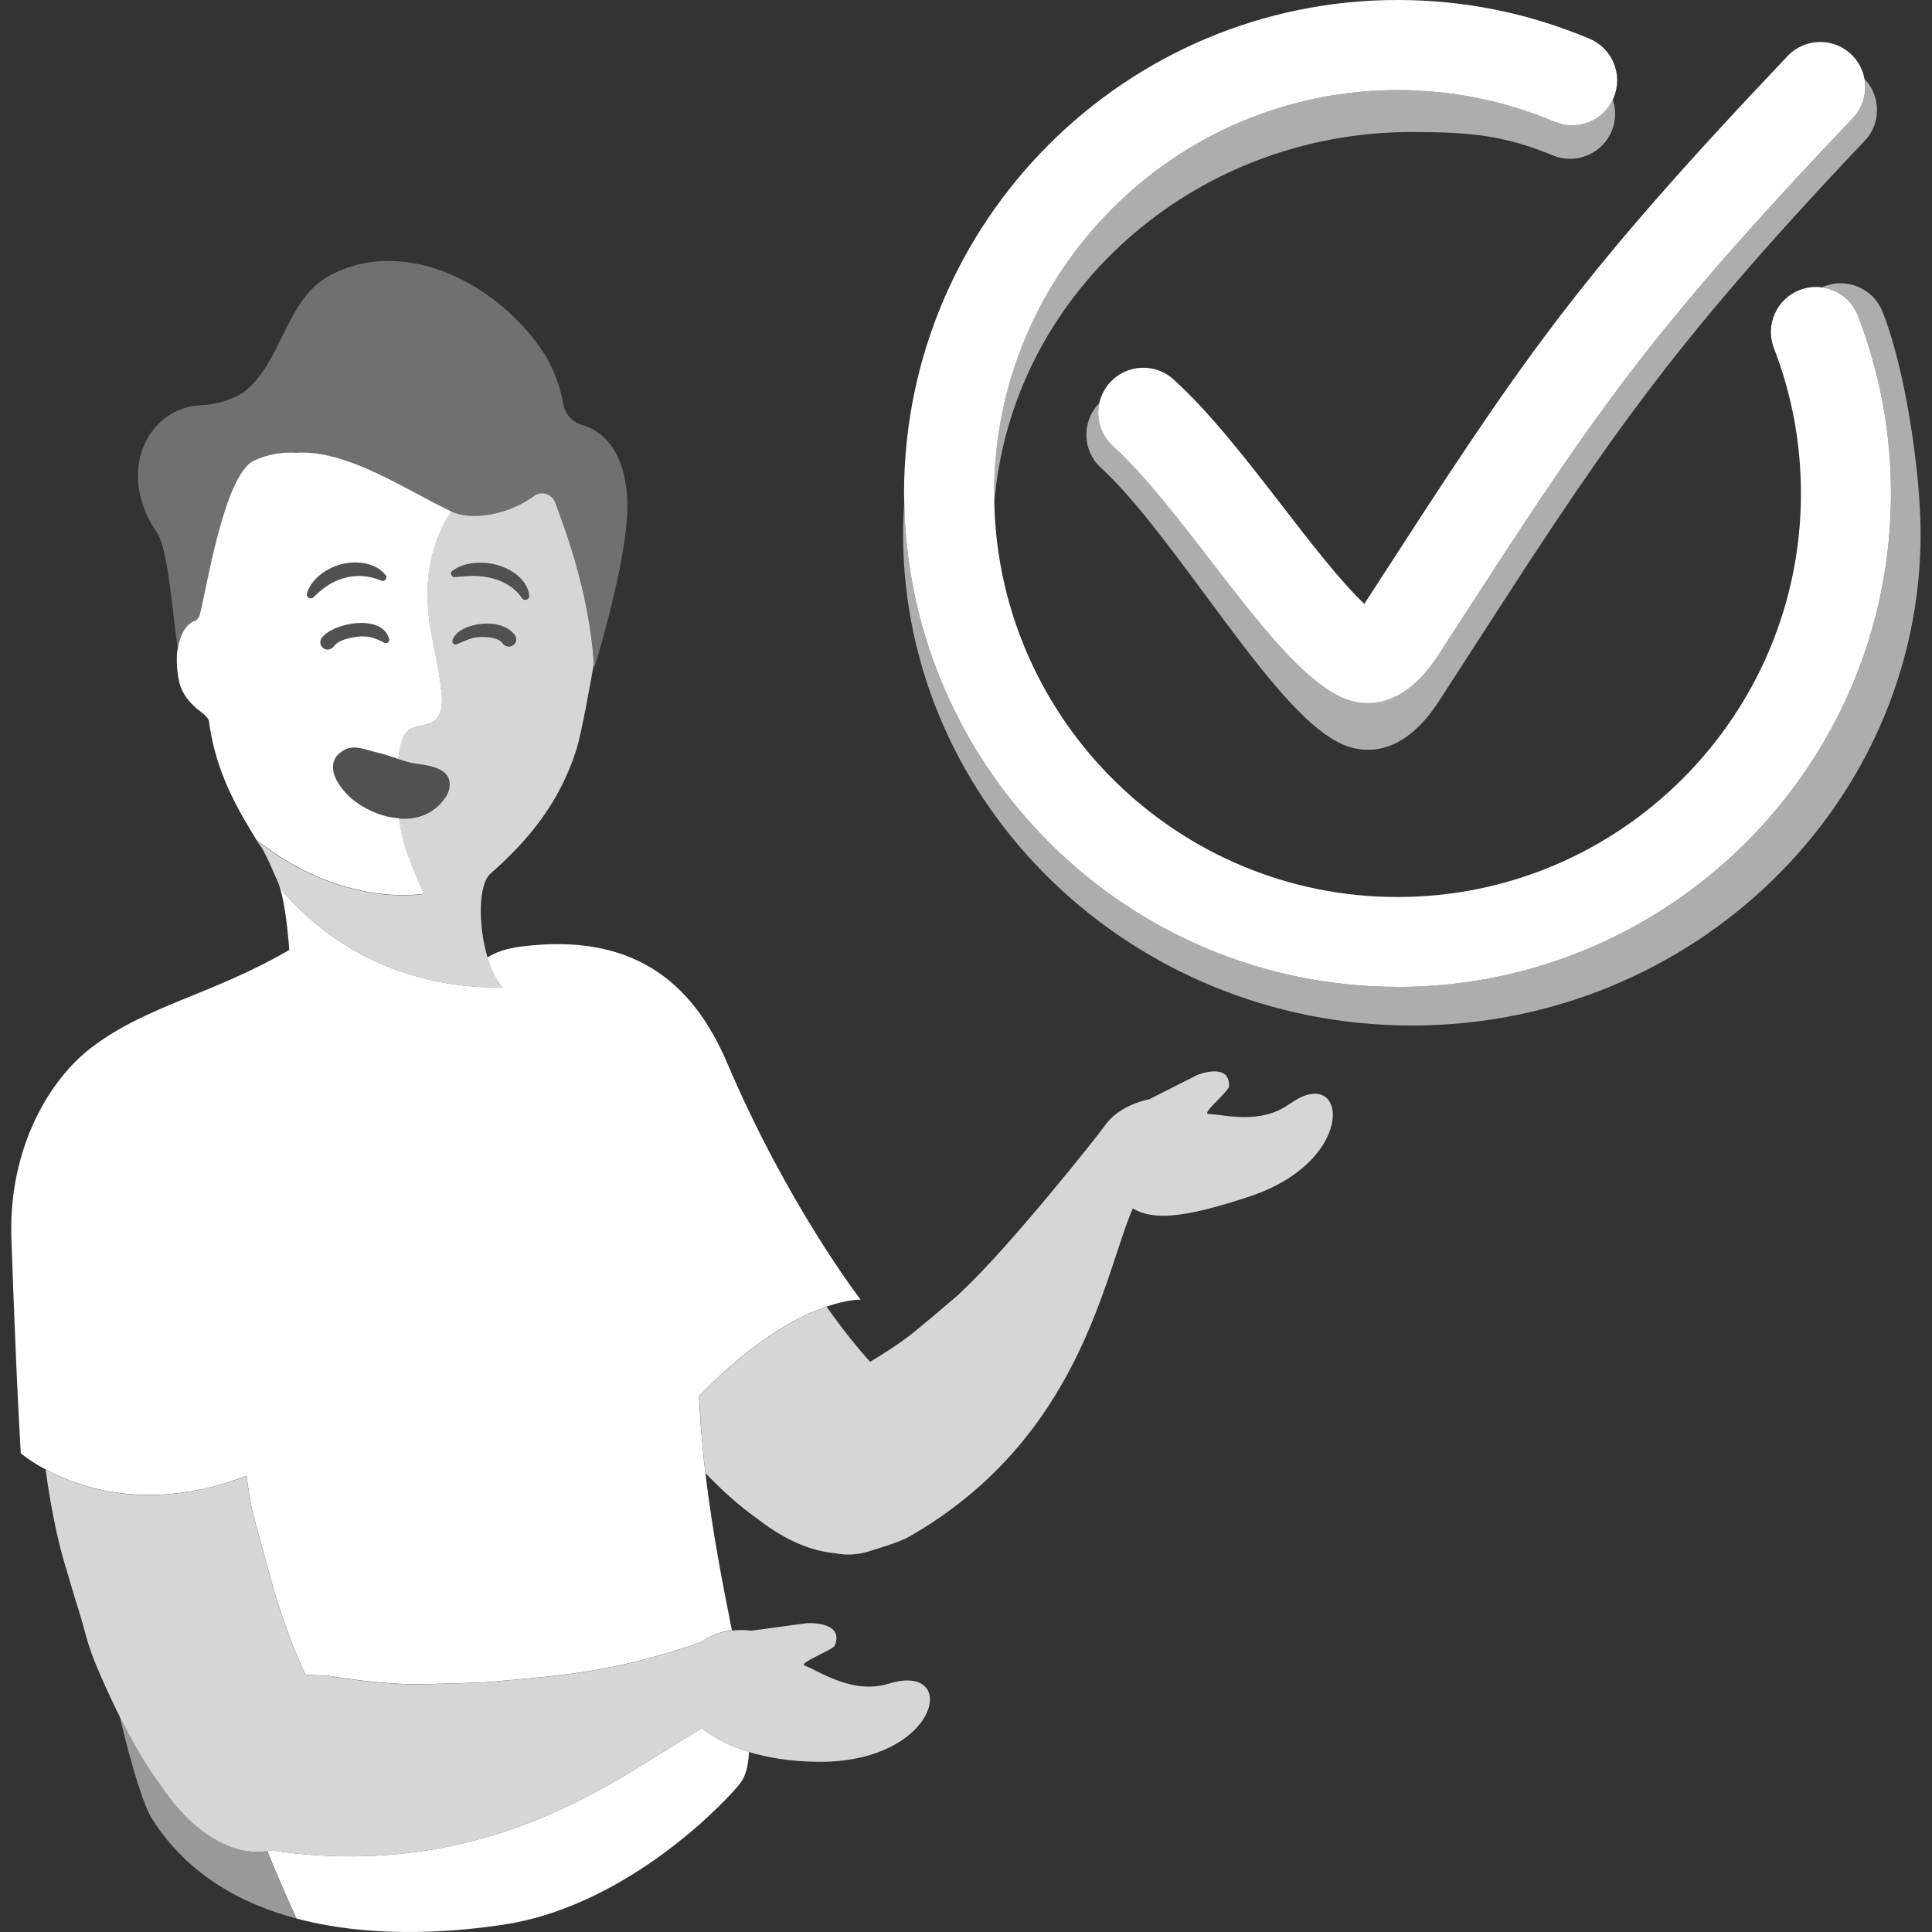 <svg viewBox="0 0 300 300" xmlns="http://www.w3.org/2000/svg"><rect x="0" y="0" width="300" height="300" fill="#333333" stroke="none"/><g fill="#fff"><path d="m 292.3 48.37 c -1.44 -3.58 -5.51 -5.32 -9.09 -3.88 -.1 .04 -.19 .09 -.28 .13 2.44 .34 4.62 1.95 5.57 4.4 3.4 8.81 5.13 18.09 5.13 27.6 0 42.25 -34.37 76.62 -76.63 76.62 -41.8 0 -75.86 -33.64 -76.59 -75.27 -.11 1.62 -.18 3.26 -.18 4.91 0 42.11 35.44 76.36 79 76.36 s 79 -34.26 79 -76.36 c 0 -9.53 -2.38 -25.67 -5.93 -34.51 z" opacity=".6"/><path d="m 241.38 18.9 c -7.72 -3.27 -15.92 -4.92 -24.39 -4.92 -34.54 0 -62.65 28.1 -62.65 62.65 0 .58 .03 1.15 .04 1.73 2.43 -32.29 30.57 -57.86 64.83 -57.86 9.19 0 14.28 .51 21.96 3.64 3.58 1.46 7.65 -.26 9.11 -3.83 .66 -1.62 .66 -3.35 .14 -4.89 -1.58 3.39 -5.57 4.96 -9.05 3.49 z" opacity=".6"/><path d="m 287.74 18.3 c -32.68 34.43 -40.38 46.34 -63.24 81.67 l -.94 1.45 c -3.92 6.13 -7.97 7.74 -11.13 7.74 -2.06 0 -3.75 -.68 -4.78 -1.24 -6.02 -3.24 -12.25 -11.32 -19.47 -20.67 -5.19 -6.72 -10.56 -13.68 -15.33 -18 -1.92 -1.74 -2.64 -4.3 -2.13 -6.66 -.07 .07 -.15 .14 -.22 .22 -2.59 2.86 -2.38 7.28 .49 9.87 4.81 4.36 10.67 12.28 16.34 19.94 7.68 10.37 14.31 19.33 20.32 22.57 1.04 .56 2.72 1.24 4.78 1.24 3.17 0 7.21 -1.61 11.13 -7.74 l 4.28 -6.63 c 21.05 -32.59 30.66 -47.47 61.7 -80.18 2.57 -2.7 2.54 -6.92 .01 -9.6 .36 2.1 -.23 4.34 -1.81 6 z" opacity=".6"/><path d="m 28.56 97.93 c .24 -.4 .51 -.73 .82 -1 .31 -.26 .64 -.45 1.01 -.55 .04 -.01 .16 -.13 .29 -.27 .13 -.15 .25 -.32 .29 -.46 1.06 -3.75 3.76 -21.89 8.48 -24.11 .55 -.26 1.09 -.47 1.64 -.64 s 1.09 -.3 1.64 -.4 c .27 -.05 .55 -.09 .82 -.12 .55 -.06 1.1 -.08 1.64 -.08 .27 0 .55 .02 .82 .03 .5 -.04 1.01 -.05 1.53 -.03 .16 .01 .32 .03 .47 .04 .37 .02 .73 .05 1.1 .09 .19 .03 .38 .07 .57 .1 .35 .06 .69 .11 1.04 .18 .2 .04 .4 .1 .61 .15 .34 .08 .68 .16 1.02 .26 .2 .06 .41 .13 .61 .19 .34 .11 .69 .21 1.03 .33 .19 .07 .39 .14 .58 .21 .36 .13 .71 .26 1.07 .4 .18 .07 .36 .15 .54 .23 .37 .15 .73 .3 1.1 .46 .17 .07 .34 .15 .5 .23 .38 .17 .75 .34 1.13 .52 .14 .07 .28 .14 .42 .21 .4 .19 .8 .38 1.19 .58 .1 .05 .19 .1 .28 .14 2.46 1.24 4.79 2.54 6.82 3.6 .01 .01 .03 .01 .04 .02 .35 .18 .68 .35 1.01 .51 .09 .05 .19 .09 .27 .14 .28 .14 .55 .26 .82 .39 .16 .08 .33 .16 .49 .23 .85 .38 1.9 .59 3.05 .63 .39 .01 .78 .01 1.19 -.02 1.09 -.06 2.24 -.26 3.41 -.61 1.75 -.51 3.53 -1.35 5.14 -2.52 1.12 -.81 2.72 -.22 3.2 1.08 .09 .25 .19 .52 .3 .81 .13 .34 .27 .72 .41 1.12 .22 .62 .47 1.29 .72 2.03 0 .01 .01 .02 .01 .02 .14 .4 .28 .82 .43 1.26 0 .01 .01 .01 .01 .02 .14 .42 .28 .85 .42 1.3 .01 .03 .02 .06 .03 .09 .14 .44 .28 .9 .42 1.37 .01 .04 .02 .08 .04 .12 .13 .44 .27 .9 .4 1.37 .02 .07 .04 .14 .06 .22 .13 .46 .25 .93 .38 1.4 .02 .09 .05 .18 .07 .27 .12 .47 .24 .95 .36 1.44 .03 .11 .05 .21 .08 .32 .11 .47 .22 .96 .33 1.45 .03 .13 .06 .26 .09 .39 .1 .48 .2 .97 .29 1.46 .03 .15 .06 .29 .09 .44 .09 .48 .18 .98 .26 1.47 .03 .17 .06 .33 .09 .5 .08 .49 .15 .98 .22 1.47 .03 .19 .06 .37 .08 .56 .06 .48 .12 .97 .17 1.45 .02 .21 .05 .43 .07 .64 .05 .47 .09 .95 .12 1.43 .02 .19 .04 .37 .05 .56 v .02 c .01 .15 .03 .31 .04 .46 0 0 -.04 .21 -.1 .56 1.25 -4.13 5.66 -19.28 5.22 -26.69 -.49 -8.14 -4.38 -10.66 -7.04 -11.43 -1.47 -.42 -2.59 -1.62 -2.86 -3.12 -.47 -2.62 -1.37 -5.1 -2.63 -7.37 -6.78 -10.96 -21.73 -19.18 -33.79 -12.64 -6.82 3.82 -7.19 13.35 -13.3 18.12 -1.95 1.17 -4.21 1.85 -6.56 1.96 -8.51 .42 -13.21 10.56 -6.88 19.74 1.74 2.52 2.37 11.82 3.28 18.29 .08 -.6 .21 -1.16 .37 -1.67 s .37 -.97 .6 -1.37 z" opacity=".3"/><path d="m 112.4 253.38 c -.05 .01 -.1 .03 -.15 .04 -.33 .08 -.65 .18 -.96 .29 -.1 .04 -.2 .08 -.31 .12 -.27 .11 -.53 .23 -.79 .36 -.1 .05 -.2 .1 -.3 .15 -.34 .19 -.67 .4 -.98 .64 -13.26 4.61 -21.27 5.17 -31.3 6.06 l -2.06 .19 s -9.74 .38 -11.92 .31 c -4.38 -.13 -8.63 -.62 -12.75 -1.34 l -3.46 -.1 c -1.43 -3.14 -2.68 -6.35 -3.77 -9.59 -.71 -2.07 -1.3 -4.17 -1.88 -6.27 l -2.15 -7.9 c -.67 -2.37 -1.06 -4.77 -1.33 -7.19 -.81 .32 -1.6 .6 -2.39 .86 -.24 .08 -.48 .16 -.71 .23 -.6 .19 -1.2 .36 -1.78 .52 -.2 .05 -.39 .11 -.59 .16 -.59 .15 -1.17 .28 -1.74 .4 0 0 0 0 0 -.01 -.05 .01 -.11 .02 -.16 .03 -.39 .08 -.77 .15 -1.15 .22 -.3 .05 -.59 .1 -.89 .14 -.65 .1 -1.29 .18 -1.93 .25 -.24 .02 -.48 .05 -.71 .07 -.4 .03 -.8 .06 -1.19 .08 -.18 .01 -.36 .01 -.55 .02 -.71 .03 -1.41 .03 -2.09 .02 -.15 0 -.31 -.01 -.46 -.01 -1.25 -.04 -2.45 -.15 -3.59 -.31 -.1 -.01 -.2 -.03 -.3 -.04 -1.15 -.17 -2.25 -.39 -3.28 -.64 -.07 -.02 -.13 -.03 -.2 -.05 -1.04 -.26 -2.01 -.56 -2.92 -.88 -.04 -.02 -.09 -.03 -.13 -.05 -.57 -.21 -1.12 -.42 -1.63 -.63 -.03 -.02 -.07 -.03 -.11 -.04 -.27 -.11 -.52 -.22 -.78 -.34 -.04 -.02 -.08 -.04 -.12 -.06 -.43 -.2 -.84 -.4 -1.23 -.59 -.09 -.04 -.18 -.09 -.26 -.13 -.1 -.06 -.22 -.11 -.32 -.17 .7 5.03 1.61 9.89 2.77 13.95 .8 2.68 1.52 5.22 2.4 8 1 3.19 1.29 5.11 2.59 8.19 1.06 2.57 2.32 5.35 3.7 8.11 .43 .85 .87 1.7 1.32 2.54 .13 .25 .27 .49 .4 .74 .24 .45 .49 .89 .74 1.33 .28 .49 .56 .98 .85 1.45 .14 .23 .28 .46 .41 .69 .38 .62 .76 1.22 1.15 1.81 .09 .13 .17 .26 .26 .39 .43 .64 .87 1.27 1.31 1.87 .35 .52 .7 1.01 1.05 1.48 .12 .16 .24 .31 .37 .47 .23 .3 .46 .6 .7 .89 .15 .18 .3 .35 .46 .53 .21 .24 .41 .48 .62 .7 .17 .18 .34 .35 .5 .52 .19 .2 .39 .4 .58 .59 .18 .17 .36 .34 .54 .5 .18 .17 .36 .34 .55 .49 .19 .16 .38 .32 .57 .47 .17 .14 .34 .28 .51 .41 .2 .15 .4 .29 .6 .43 .16 .11 .32 .22 .48 .33 .21 .14 .42 .27 .63 .39 .15 .09 .29 .18 .44 .26 .22 .12 .44 .24 .66 .35 .14 .07 .27 .14 .4 .2 .23 .11 .46 .21 .69 .3 .12 .05 .24 .1 .36 .14 .24 .09 .48 .18 .72 .25 .11 .03 .21 .07 .32 .1 .25 .07 .5 .14 .75 .2 .09 .02 .18 .04 .27 .06 .26 .05 .52 .1 .78 .13 .07 .01 .14 .02 .21 .02 .27 .03 .55 .06 .81 .07 h .15 c .28 .01 .57 .01 .85 0 .03 0 .06 0 .08 -.01 .3 -.02 .6 -.04 .89 -.09 .25 -.04 .5 -.07 .75 -.13 .28 .07 .53 .12 .74 .14 34.21 4.7 54.54 -12.7 65.95 -19.06 .19 .15 .39 .3 .61 .45 .05 .03 .1 .07 .14 .1 .18 .12 .36 .24 .55 .36 .05 .03 .11 .07 .16 .1 .2 .12 .4 .25 .61 .37 .05 .03 .1 .06 .15 .09 .23 .13 .46 .26 .71 .39 .04 .02 .09 .05 .14 .07 .26 .14 .54 .27 .82 .4 .04 .02 .07 .03 .11 .05 .3 .14 .61 .27 .94 .41 .03 .01 .05 .02 .08 .03 .34 .14 .7 .27 1.07 .41 .02 .01 .03 .01 .05 .02 .39 .14 .79 .27 1.21 .4 2.81 .86 6.3 1.47 10.62 1.52 18.9 .23 22.23 -15.55 11.14 -12.15 -5.62 1.73 -10.54 -1.77 -13.12 -2.79 -1.04 -.41 4.4 -2.42 4.68 -3.11 1.53 -3.83 -4.32 -3.48 -4.32 -3.48 l -8.6 1.17 c -1.05 -.12 -2.07 -.13 -3.06 -.02 -.42 .05 -.83 .12 -1.24 .21 z" opacity=".8"/><path d="m 40.65 287.54 c -.03 0 -.06 .01 -.08 .01 -.28 .01 -.56 .01 -.85 0 -.05 0 -.1 0 -.15 0 -.27 -.01 -.54 -.04 -.81 -.07 -.07 -.01 -.14 -.02 -.21 -.02 -.26 -.04 -.52 -.08 -.78 -.13 -.09 -.02 -.18 -.04 -.27 -.06 -.25 -.06 -.5 -.12 -.75 -.2 -.11 -.03 -.21 -.06 -.32 -.1 -.24 -.08 -.48 -.16 -.72 -.25 -.12 -.05 -.24 -.09 -.36 -.14 -.23 -.09 -.46 -.19 -.69 -.3 -.13 -.06 -.27 -.13 -.4 -.2 -.22 -.11 -.44 -.23 -.66 -.35 -.15 -.08 -.29 -.17 -.44 -.26 -.21 -.13 -.42 -.26 -.63 -.39 -.16 -.11 -.32 -.22 -.48 -.33 -.2 -.14 -.4 -.28 -.6 -.43 -.17 -.13 -.34 -.27 -.51 -.41 -.19 -.15 -.38 -.31 -.57 -.47 -.18 -.16 -.36 -.33 -.55 -.49 -.18 -.17 -.36 -.33 -.54 -.5 -.19 -.19 -.39 -.39 -.58 -.59 -.17 -.17 -.34 -.34 -.5 -.52 -.21 -.23 -.41 -.47 -.62 -.7 -.15 -.18 -.31 -.34 -.46 -.53 -.23 -.28 -.47 -.59 -.7 -.89 -.12 -.16 -.24 -.31 -.37 -.47 -.35 -.47 -.7 -.97 -1.05 -1.48 -.44 -.6 -.87 -1.23 -1.31 -1.87 -.09 -.13 -.17 -.26 -.26 -.39 -.39 -.59 -.77 -1.19 -1.15 -1.81 -.14 -.23 -.28 -.46 -.41 -.69 -.29 -.48 -.57 -.96 -.85 -1.45 -.25 -.44 -.5 -.88 -.74 -1.33 -.14 -.25 -.27 -.49 -.4 -.74 -.45 -.84 -.89 -1.69 -1.32 -2.54 1.98 8.28 3.87 14.34 5.21 16.23 5.45 8.45 13.71 12.95 22.27 15.23 -1.46 -3.18 -3 -6.67 -4.53 -10.46 -.29 .04 -.59 .07 -.89 .09 z" opacity=".5"/><path d="m 200.25 171.4 c -4.51 3.29 -10.01 1.68 -12.64 1.57 -1.06 -.05 3.2 -3.54 3.23 -4.25 .18 -3.91 -4.96 -1.78 -4.96 -1.78 l -7.36 3.72 c -2.69 .6 -5.41 1.92 -6.93 4.08 s -14.72 18.61 -21.6 25.17 l -1.3 1.25 s -6.42 5.5 -7.95 6.61 c -1.85 1.35 -3.74 2.57 -5.64 3.69 -2.21 -2.47 -4.26 -5.06 -6.17 -7.74 -.2 -.27 -.37 -.55 -.56 -.83 -1 .34 -2.12 .79 -3.36 1.38 -.03 .02 -.07 .03 -.1 .05 -.26 .13 -.53 .26 -.8 .4 -.06 .03 -.12 .06 -.18 .09 -.26 .13 -.52 .27 -.79 .42 -.08 .04 -.16 .09 -.24 .13 -.26 .15 -.53 .3 -.8 .45 -.09 .05 -.17 .1 -.26 .16 -.27 .16 -.55 .33 -.83 .5 -.07 .04 -.14 .09 -.21 .13 -.88 .55 -1.8 1.18 -2.76 1.87 -.17 .12 -.33 .24 -.5 .36 -.22 .16 -.45 .34 -.67 .51 -.21 .16 -.41 .32 -.63 .48 -.21 .17 -.43 .34 -.65 .52 -.23 .19 -.46 .37 -.69 .56 -.21 .17 -.42 .35 -.63 .53 -.25 .21 -.5 .43 -.75 .65 -.21 .18 -.41 .36 -.62 .55 -.27 .24 -.55 .5 -.83 .75 -.19 .18 -.39 .36 -.58 .54 -.31 .29 -.63 .6 -.95 .91 -.17 .16 -.33 .32 -.5 .49 -.49 .48 -.98 .98 -1.48 1.49 .07 1.55 .16 3.08 .28 4.6 .02 .29 .04 .59 .06 .88 .11 1.42 .24 2.82 .39 4.2 .04 .35 .08 .69 .11 1.03 .05 .42 .1 .82 .15 1.23 2.53 2.64 5.23 5.1 8.21 7.2 4.29 3.33 8.36 4.93 11.94 5.24 1.89 .38 3.88 .22 5.8 -.48 0 0 4.15 -1.23 5.45 -1.97 26.84 -15.23 30.47 -40.76 34.95 -51.1 3.03 1.81 7.56 1.67 18.16 -1.86 17.03 -5.66 15.12 -20.86 6.22 -14.36 z" opacity=".8"/><path d="m 115.11 271.65 c -.02 -.01 -.03 -.01 -.05 -.02 -.37 -.13 -.72 -.27 -1.07 -.41 -.03 -.01 -.05 -.02 -.08 -.03 -.33 -.13 -.64 -.27 -.94 -.41 -.04 -.02 -.07 -.03 -.11 -.05 -.28 -.13 -.56 -.27 -.82 -.4 -.05 -.02 -.09 -.05 -.14 -.07 -.25 -.13 -.48 -.26 -.71 -.39 -.05 -.03 -.1 -.06 -.15 -.09 -.21 -.12 -.42 -.25 -.61 -.37 -.05 -.03 -.11 -.07 -.16 -.1 -.19 -.12 -.37 -.24 -.55 -.36 -.05 -.03 -.1 -.07 -.14 -.1 -.22 -.15 -.42 -.3 -.61 -.45 -11.41 6.36 -31.74 23.76 -65.95 19.06 -.21 -.03 -.46 -.08 -.74 -.14 -.25 .05 -.5 .09 -.75 .13 1.52 3.78 3.07 7.27 4.52 10.46 12.73 3.39 26.11 1.84 31.9 .99 18.15 -2.66 32.9 -17.13 36.83 -21.78 .97 -1.15 1.43 -2.87 1.52 -5.08 -.42 -.13 -.82 -.26 -1.21 -.4 z"/><path d="m 109.27 226.48 c -.14 -1.38 -.27 -2.79 -.39 -4.2 -.02 -.29 -.04 -.58 -.06 -.88 -.11 -1.52 -.21 -3.04 -.28 -4.6 .5 -.52 .99 -1.01 1.48 -1.49 .17 -.17 .33 -.32 .5 -.49 .32 -.31 .63 -.62 .95 -.91 .2 -.18 .39 -.36 .58 -.54 .28 -.26 .55 -.51 .83 -.75 .21 -.19 .41 -.37 .62 -.55 .25 -.22 .5 -.44 .75 -.65 .21 -.18 .42 -.36 .63 -.53 .23 -.19 .46 -.38 .69 -.56 .22 -.17 .43 -.35 .65 -.52 .21 -.17 .42 -.32 .63 -.48 .22 -.17 .45 -.34 .67 -.51 .17 -.13 .34 -.24 .5 -.36 .96 -.69 1.88 -1.31 2.76 -1.87 .07 -.04 .14 -.09 .21 -.13 .28 -.18 .56 -.34 .83 -.5 .09 -.05 .18 -.11 .26 -.16 .27 -.16 .54 -.31 .8 -.45 .08 -.04 .16 -.09 .24 -.13 .27 -.15 .53 -.29 .79 -.42 .06 -.03 .12 -.06 .18 -.09 .27 -.14 .54 -.27 .8 -.4 .03 -.02 .07 -.03 .1 -.05 1.24 -.59 2.36 -1.04 3.36 -1.38 3.38 -1.15 5.29 -1.07 5.29 -1.07 s -11.3 -14.61 -20.73 -36.76 c -5.55 -13.03 -15.07 -20.19 -31.92 -18.08 -2.39 .3 -4.08 .9 -5.3 1.71 .02 .07 .04 .14 .06 .21 .09 .28 .19 .56 .28 .84 .06 .16 .11 .32 .17 .47 .11 .27 .22 .52 .34 .77 .07 .14 .13 .28 .2 .42 .13 .26 .27 .49 .41 .73 .06 .11 .13 .22 .19 .33 .21 .32 .44 .62 .67 .88 -9.29 .15 -22.97 -2.38 -33.94 -14.7 -.18 -.31 -.35 -.62 -.51 -.93 -.15 -.29 -.3 -.59 -.44 -.88 s -.01 0 -.01 -.01 c .9 2.08 1.49 6.44 1.81 10.7 -12.16 7.04 -22.04 8.55 -30.73 15.16 -6.42 4.88 -12.91 15.51 -12.42 29.66 .84 24.06 1.46 33.34 1.46 33.34 s 1.46 1.27 4.18 2.68 c .09 .04 .17 .09 .26 .13 .39 .2 .8 .4 1.23 .59 .04 .02 .08 .04 .12 .06 .25 .11 .51 .23 .78 .34 .03 .02 .07 .03 .11 .04 .52 .22 1.06 .43 1.63 .63 .04 .02 .09 .03 .13 .05 .91 .32 1.88 .62 2.92 .88 .07 .02 .13 .03 .2 .05 1.03 .26 2.13 .47 3.28 .64 .1 .02 .2 .03 .3 .04 1.14 .16 2.34 .26 3.59 .31 .15 .01 .31 .01 .46 .01 .68 .02 1.38 .01 2.09 -.02 .18 -.01 .36 -.01 .55 -.02 .39 -.02 .79 -.05 1.19 -.08 .23 -.02 .47 -.05 .71 -.07 .63 -.06 1.27 -.15 1.93 -.25 .29 -.05 .59 -.09 .89 -.14 .38 -.07 .76 -.14 1.15 -.22 .05 -.01 .11 -.02 .16 -.03 v .01 c .57 -.12 1.15 -.25 1.74 -.4 .19 -.05 .39 -.11 .59 -.16 .59 -.16 1.18 -.33 1.78 -.52 .24 -.07 .47 -.15 .71 -.23 .79 -.26 1.58 -.54 2.39 -.86 .27 2.42 .66 4.83 1.33 7.19 l 2.15 7.9 c .58 2.1 1.17 4.2 1.88 6.27 1.09 3.24 2.33 6.45 3.77 9.59 l 3.46 .1 c 4.12 .72 8.37 1.2 12.75 1.34 2.19 .07 11.92 -.31 11.92 -.31 l 2.06 -.19 c 10.03 -.89 18.04 -1.45 31.3 -6.06 .31 -.24 .64 -.45 .98 -.64 .1 -.06 .2 -.1 .3 -.15 .26 -.13 .52 -.26 .79 -.36 .1 -.04 .2 -.08 .31 -.12 .31 -.11 .63 -.21 .96 -.29 .05 -.01 .1 -.03 .15 -.04 .41 -.09 .82 -.16 1.24 -.21 -1.41 -7.09 -3.05 -15.37 -4.12 -24.44 -.05 -.41 -.1 -.82 -.15 -1.23 -.04 -.34 -.08 -.69 -.11 -1.03 z"/><path d="m 44.09 138.64 c 10.97 12.32 24.65 14.85 33.94 14.7 -.24 -.26 -.46 -.56 -.67 -.88 -.07 -.1 -.13 -.22 -.19 -.33 -.14 -.23 -.28 -.47 -.41 -.73 -.07 -.13 -.13 -.28 -.2 -.42 -.12 -.25 -.23 -.51 -.34 -.77 -.06 -.15 -.12 -.31 -.17 -.47 -.1 -.27 -.2 -.55 -.28 -.84 -.02 -.07 -.05 -.13 -.07 -.21 0 0 .01 0 .01 -.01 -1.48 -4.92 -1.47 -11.34 .46 -13.03 5.82 -5.12 10.67 -10.9 13.34 -19.27 .76 -2.4 2.18 -10.31 2.71 -13.33 -.01 -.19 -.03 -.39 -.05 -.58 -.04 -.48 -.08 -.96 -.12 -1.43 -.02 -.22 -.05 -.43 -.07 -.64 -.05 -.49 -.11 -.97 -.17 -1.45 -.03 -.19 -.05 -.37 -.08 -.56 -.07 -.5 -.14 -.99 -.22 -1.47 -.03 -.17 -.06 -.33 -.09 -.5 -.08 -.5 -.17 -.99 -.26 -1.47 -.03 -.15 -.06 -.29 -.09 -.44 -.1 -.49 -.19 -.98 -.29 -1.46 -.03 -.13 -.06 -.26 -.09 -.39 -.11 -.49 -.21 -.98 -.33 -1.45 -.03 -.11 -.05 -.21 -.08 -.32 -.12 -.49 -.24 -.97 -.36 -1.44 -.02 -.09 -.05 -.18 -.07 -.27 -.13 -.48 -.25 -.95 -.38 -1.4 -.02 -.07 -.04 -.14 -.06 -.22 -.13 -.47 -.26 -.93 -.4 -1.37 -.01 -.04 -.02 -.08 -.04 -.12 -.14 -.47 -.28 -.93 -.42 -1.37 -.01 -.03 -.02 -.06 -.03 -.09 -.14 -.45 -.28 -.88 -.42 -1.3 0 -.01 -.01 -.02 -.01 -.02 -.14 -.44 -.29 -.86 -.43 -1.26 0 -.01 -.01 -.02 -.01 -.02 -.26 -.74 -.5 -1.41 -.72 -2.03 -.14 -.4 -.28 -.78 -.41 -1.12 -.11 -.29 -.21 -.56 -.3 -.81 -.48 -1.3 -2.08 -1.89 -3.2 -1.08 -1.62 1.17 -3.39 2.01 -5.14 2.52 -1.17 .34 -2.32 .54 -3.41 .61 -.41 .02 -.81 .03 -1.19 .02 -1.16 -.04 -2.2 -.26 -3.05 -.63 -.06 -.03 -.12 -.05 -.18 -.08 -.16 .25 -.33 .51 -.49 .78 -1.75 2.94 -3.15 6.77 -3.19 11.83 v .02 c -.01 .88 .03 1.81 .11 2.77 .09 1.03 .22 2.11 .42 3.23 .59 3.31 1.41 6.58 1.68 9.93 .12 1.46 -.02 3.16 -1.21 4.02 -1.16 .84 -2.9 .53 -4 1.45 -.62 .51 -.91 1.32 -1.12 2.09 -.19 .7 -.32 1.49 -.43 2.32 .22 .07 .44 .15 .66 .22 .07 .02 .14 .04 .21 .06 .17 .05 .34 .1 .5 .15 .12 .03 .25 .06 .37 .09 l .36 .09 c .24 .05 .49 .09 .73 .13 h .02 c .19 .03 .39 .05 .61 .08 .87 .12 1.93 .32 2.81 .71 .26 .12 .49 .25 .7 .41 .34 .24 .62 .52 .79 .88 .17 .34 .25 .72 .25 1.1 0 .25 -.03 .51 -.08 .76 -.06 .25 -.14 .49 -.26 .73 -.06 .12 -.12 .23 -.18 .34 -.19 .31 -.41 .59 -.62 .86 -.06 .07 -.12 .14 -.17 .2 -.2 .22 -.4 .43 -.62 .62 -.03 .03 -.06 .06 -.09 .08 -.25 .22 -.51 .4 -.78 .58 -.05 .03 -.11 .06 -.16 .1 -.25 .15 -.5 .28 -.75 .4 -.03 .02 -.07 .03 -.1 .05 -.3 .13 -.61 .24 -.93 .33 -.01 0 -.03 .01 -.04 .01 -.31 .09 -.63 .15 -.96 .2 -.02 0 -.04 .01 -.05 .01 -.68 .1 -1.38 .12 -2.09 .06 .21 1.55 .5 3 .86 4.22 .76 2.58 2.96 7.5 2.96 7.5 s -12.6 2.33 -26.02 -8.42 c .27 .4 .71 .92 .94 1.31 .08 .13 .14 .26 .22 .4 .14 .27 .28 .53 .41 .79 .07 .15 .15 .3 .22 .45 .12 .25 .24 .51 .35 .76 .07 .16 .14 .31 .21 .47 .34 .77 .67 1.54 1.03 2.3 .14 .29 .28 .59 .44 .88 .16 .31 .33 .62 .51 .93 z m 35.92 -38.8 c -.08 .12 -.18 .23 -.29 .32 -.12 .09 -.25 .16 -.39 .2 s -.29 .06 -.44 .04 c -.3 -.03 -.61 -.19 -.86 -.52 -.27 -.36 -.69 -.59 -1.16 -.73 -.63 -.2 -1.35 -.24 -1.95 -.24 -.15 0 -.3 .01 -.43 .01 -.35 .01 -.67 .06 -.98 .13 -.93 .22 -1.72 .65 -2.65 1.01 -.35 .14 -.7 -.27 -.6 -.6 .39 -1.29 1.8 -1.99 3.15 -2.34 .45 -.12 .89 -.2 1.28 -.24 .22 -.03 .45 -.05 .68 -.05 .47 -.02 .94 .01 1.42 .08 s .94 .2 1.37 .37 c .65 .27 1.24 .66 1.69 1.2 .14 .16 .22 .33 .27 .49 .1 .32 .04 .63 -.11 .88 z m -9.7 -11.24 c .95 -.7 2.11 -1.06 3.28 -1.17 1.17 -.12 2.37 -.04 3.52 .27 .29 .08 .57 .17 .85 .27 .84 .32 1.64 .75 2.36 1.34 .94 .77 1.75 1.9 1.86 3.18 .01 .08 0 .17 -.03 .24 -.05 .15 -.16 .28 -.3 .35 -.07 .04 -.15 .06 -.23 .07 -.12 .01 -.23 -.01 -.33 -.06 s -.18 -.12 -.24 -.21 l -.04 -.06 c -.13 -.2 -.26 -.38 -.41 -.55 -.29 -.35 -.61 -.65 -.96 -.93 -.18 -.14 -.36 -.27 -.55 -.4 -.76 -.51 -1.65 -.88 -2.57 -1.12 -.92 -.25 -1.88 -.39 -2.85 -.4 -.49 0 -.97 .02 -1.46 .05 s -.99 .08 -1.52 .14 h -.03 c -.23 .02 -.44 -.1 -.54 -.29 -.04 -.06 -.06 -.14 -.07 -.21 -.02 -.2 .07 -.39 .23 -.5 z" opacity=".8"/><path d="m 38.78 128.7 c -.23 -.39 1.26 2.06 .99 1.66 13.42 10.76 26.02 8.42 26.02 8.42 s -2.2 -4.91 -2.96 -7.5 c -.36 -1.22 -.65 -2.67 -.86 -4.22 -.27 -.02 -.55 -.05 -.82 -.09 0 0 0 0 -.01 0 -.26 -.04 -.52 -.09 -.78 -.14 -.02 -.01 -.04 -.01 -.07 -.01 -.24 -.05 -.47 -.11 -.7 -.18 -.04 -.01 -.08 -.02 -.12 -.03 -.26 -.08 -.53 -.16 -.78 -.26 -.33 -.12 -.66 -.26 -.98 -.4 -.97 -.44 -1.87 -.98 -2.68 -1.59 -.29 -.22 -.59 -.47 -.88 -.76 -.59 -.57 -1.17 -1.25 -1.62 -1.98 -.34 -.55 -.6 -1.12 -.73 -1.69 s -.14 -1.14 .03 -1.67 .52 -1.03 1.09 -1.46 c .19 -.14 .41 -.28 .66 -.41 .38 -.2 .79 -.29 1.21 -.31 s .86 .03 1.29 .12 c .39 .08 .78 .18 1.16 .29 .09 .03 .19 .05 .28 .08 .33 .1 .66 .19 .97 .26 l .12 .03 c .27 .06 .53 .13 .79 .2 .15 .04 .29 .09 .44 .13 .11 .03 .22 .07 .33 .1 .56 .18 1.12 .38 1.67 .56 .11 -.83 .24 -1.62 .43 -2.32 .21 -.78 .5 -1.58 1.12 -2.09 1.1 -.92 2.84 -.61 4 -1.45 1.19 -.86 1.33 -2.56 1.21 -4.02 -.27 -3.35 -1.09 -6.62 -1.68 -9.93 -.2 -1.12 -.34 -2.2 -.42 -3.23 -.08 -.96 -.12 -1.88 -.11 -2.77 0 -.01 0 -.01 0 -.02 .05 -5.06 1.45 -8.89 3.19 -11.83 .16 -.27 .32 -.53 .49 -.78 -.1 -.05 -.21 -.1 -.31 -.15 -.27 -.12 -.54 -.25 -.82 -.39 -.09 -.04 -.18 -.09 -.27 -.14 -.33 -.16 -.66 -.33 -1.01 -.51 -.01 -.01 -.03 -.01 -.04 -.02 -2.04 -1.06 -4.37 -2.36 -6.82 -3.6 -.1 -.05 -.19 -.1 -.28 -.14 -.39 -.2 -.79 -.39 -1.19 -.58 -.14 -.07 -.28 -.14 -.42 -.21 -.37 -.18 -.75 -.35 -1.13 -.52 -.17 -.08 -.34 -.16 -.5 -.23 -.37 -.16 -.73 -.31 -1.1 -.46 -.18 -.08 -.36 -.15 -.54 -.23 -.36 -.14 -.71 -.27 -1.07 -.4 -.19 -.07 -.39 -.15 -.58 -.21 -.34 -.12 -.69 -.22 -1.03 -.33 -.2 -.06 -.41 -.13 -.61 -.19 -.34 -.1 -.68 -.18 -1.02 -.26 -.2 -.05 -.41 -.11 -.61 -.15 -.35 -.08 -.69 -.13 -1.04 -.18 -.19 -.03 -.38 -.07 -.57 -.1 -.37 -.05 -.73 -.07 -1.1 -.09 -.16 -.01 -.32 -.03 -.47 -.04 -.52 -.02 -1.03 -.01 -1.53 .03 -.27 -.02 -.55 -.03 -.82 -.03 -.55 -.01 -1.1 .02 -1.64 .08 -.27 .03 -.55 .07 -.82 .12 -.55 .1 -1.09 .23 -1.64 .4 s -1.09 .39 -1.64 .64 c -4.72 2.22 -7.42 20.36 -8.48 24.11 -.04 .14 -.16 .31 -.29 .46 s -.25 .26 -.29 .27 c -.37 .1 -.7 .29 -1.01 .55 s -.58 .6 -.82 1 -.44 .86 -.6 1.37 -.29 1.07 -.37 1.67 c -.01 -.06 -.02 -.12 -.03 -.18 -.19 1.5 -.13 3.22 .24 4.99 .44 2.12 1.92 3.7 3.42 4.79 .56 .41 .93 .83 1.2 1.26 .87 6.88 3.53 12.18 6.36 16.88 m 20.92 -28.87 c -.87 -.46 -1.63 -.8 -2.48 -.94 -.34 -.06 -.69 -.08 -1.07 -.07 -.19 .01 -.39 .02 -.59 .05 -1.16 .15 -2.93 .47 -3.69 1.47 -.38 .5 -.88 .61 -1.3 .49 -.14 -.04 -.27 -.11 -.39 -.2 -.06 -.05 -.11 -.1 -.16 -.15 -.1 -.11 -.17 -.24 -.22 -.37 -.03 -.07 -.04 -.14 -.05 -.22 -.02 -.15 -.01 -.31 .04 -.47 .02 -.08 .06 -.16 .1 -.24 s .1 -.16 .17 -.24 c .36 -.44 .92 -.84 1.59 -1.17 .22 -.11 .46 -.22 .71 -.31 .74 -.29 1.57 -.51 2.41 -.62 .56 -.08 1.12 -.11 1.67 -.09 .54 .02 1.07 .1 1.55 .23 1.21 .34 2.14 1.06 2.44 2.29 .1 .42 -.34 .75 -.72 .55 z m -12.02 -7.71 c .09 -.29 .21 -.57 .35 -.84 .42 -.81 1.05 -1.52 1.77 -2.08 .24 -.19 .49 -.36 .75 -.52 .52 -.32 1.07 -.59 1.64 -.8 .29 -.11 .58 -.2 .87 -.27 1.19 -.3 2.44 -.35 3.66 -.11 1.21 .23 2.41 .83 3.16 1.82 .05 .06 .08 .13 .1 .2 s .02 .14 .01 .21 c -.02 .14 -.09 .27 -.21 .37 -.16 .12 -.37 .14 -.55 .07 l -.03 -.01 c -.24 -.1 -.47 -.18 -.7 -.26 -.46 -.15 -.92 -.27 -1.38 -.34 -.23 -.04 -.46 -.07 -.7 -.09 -.23 -.02 -.47 -.03 -.71 -.03 -.71 .01 -1.42 .11 -2.11 .29 -.92 .24 -1.82 .61 -2.62 1.13 -.81 .51 -1.54 1.13 -2.26 1.86 l -.02 .02 c -.24 .24 -.63 .25 -.87 .01 -.09 -.08 -.14 -.19 -.17 -.3 s -.02 -.22 .01 -.33 z"/><path d="m 60.17 117.29 c -.11 -.04 -.22 -.07 -.33 -.1 -.15 -.05 -.29 -.09 -.44 -.13 -.26 -.08 -.53 -.14 -.79 -.2 -.04 -.01 -.08 -.02 -.12 -.03 -.31 -.07 -.64 -.17 -.97 -.26 -.09 -.03 -.19 -.05 -.28 -.08 -.38 -.11 -.77 -.22 -1.16 -.29 -.44 -.09 -.87 -.14 -1.29 -.12 s -.83 .11 -1.21 .31 c -.25 .13 -.46 .27 -.66 .41 -.58 .43 -.92 .93 -1.09 1.46 s -.16 1.1 -.03 1.67 .4 1.14 .73 1.69 c .45 .73 1.03 1.42 1.62 1.98 .3 .28 .6 .54 .88 .76 .81 .61 1.71 1.15 2.68 1.59 .32 .14 .65 .28 .98 .4 .26 .09 .52 .18 .78 .26 .04 .01 .08 .02 .12 .03 .23 .07 .47 .13 .7 .18 .02 .01 .04 .01 .07 .01 .26 .06 .52 .1 .78 .14 h .01 c .27 .04 .55 .07 .82 .09 .71 .05 1.41 .04 2.09 -.06 .02 0 .04 -.01 .05 -.01 .32 -.05 .64 -.11 .96 -.2 .01 0 .03 -.01 .04 -.01 .32 -.09 .63 -.2 .93 -.33 .03 -.01 .07 -.03 .1 -.05 .26 -.12 .51 -.25 .75 -.4 .05 -.03 .11 -.06 .16 -.1 .27 -.17 .53 -.36 .78 -.58 .03 -.03 .06 -.06 .09 -.08 .21 -.19 .42 -.4 .62 -.62 .06 -.07 .12 -.13 .17 -.2 .22 -.27 .43 -.55 .62 -.86 .07 -.11 .13 -.22 .18 -.34 .11 -.23 .2 -.48 .26 -.73 s .09 -.5 .08 -.76 c -.01 -.38 -.09 -.75 -.25 -1.1 -.17 -.35 -.45 -.64 -.79 -.88 -.21 -.15 -.45 -.29 -.7 -.41 -.88 -.39 -1.94 -.58 -2.81 -.71 -.22 -.03 -.42 -.06 -.61 -.08 -.01 0 -.01 0 -.02 0 -.25 -.03 -.49 -.08 -.73 -.13 -.12 -.03 -.24 -.06 -.36 -.09 -.13 -.03 -.25 -.06 -.37 -.09 -.17 -.05 -.34 -.1 -.5 -.15 -.07 -.02 -.14 -.04 -.21 -.06 -.22 -.07 -.44 -.14 -.66 -.22 -.56 -.19 -1.11 -.39 -1.67 -.57 z" opacity=".15"/><path d="m 70.7 89.6 h .03 c .52 -.05 1.02 -.1 1.52 -.14 .49 -.03 .98 -.06 1.46 -.05 .97 0 1.93 .15 2.85 .4 s 1.81 .61 2.57 1.12 c .19 .13 .38 .26 .55 .4 .35 .28 .67 .59 .96 .93 .14 .17 .28 .36 .41 .55 l .04 .06 c .06 .09 .14 .17 .24 .21 .1 .05 .21 .07 .33 .06 .08 -.01 .16 -.03 .23 -.07 .14 -.08 .25 -.2 .3 -.35 .02 -.08 .03 -.16 .03 -.24 -.12 -1.28 -.92 -2.42 -1.86 -3.18 -.72 -.58 -1.52 -1.02 -2.36 -1.34 -.28 -.11 -.56 -.2 -.85 -.27 -1.15 -.3 -2.35 -.38 -3.52 -.27 -1.17 .12 -2.33 .48 -3.28 1.17 -.15 .11 -.25 .3 -.23 .5 .01 .08 .03 .15 .07 .21 .1 .19 .31 .31 .54 .29 z" opacity=".15"/><path d="m 48.71 92.73 l .02 -.02 c .71 -.73 1.44 -1.35 2.26 -1.86 .81 -.52 1.7 -.89 2.62 -1.13 .69 -.18 1.4 -.29 2.11 -.29 .24 0 .47 .01 .71 .03 s .47 .05 .7 .09 c .46 .08 .92 .19 1.38 .34 .23 .08 .46 .16 .7 .26 l .03 .01 c .18 .07 .38 .05 .55 -.07 .12 -.09 .2 -.23 .21 -.37 .01 -.07 .01 -.14 -.01 -.21 s -.05 -.14 -.1 -.2 c -.75 -.99 -1.96 -1.59 -3.16 -1.82 -1.22 -.24 -2.47 -.19 -3.66 .11 -.3 .08 -.59 .17 -.87 .27 -.57 .21 -1.12 .48 -1.64 .8 -.26 .16 -.51 .34 -.75 .52 -.72 .56 -1.35 1.27 -1.77 2.08 -.14 .27 -.26 .55 -.35 .84 -.03 .11 -.04 .22 -.01 .33 s .08 .21 .17 .3 c .24 .24 .63 .23 .87 -.01 z" opacity=".15"/><path d="m 57.98 96.99 c -.48 -.14 -1.01 -.21 -1.55 -.23 -.55 -.02 -1.11 .01 -1.67 .09 -.84 .11 -1.67 .33 -2.41 .62 -.25 .1 -.48 .2 -.71 .31 -.67 .34 -1.23 .74 -1.59 1.17 -.07 .08 -.12 .16 -.17 .24 -.04 .08 -.08 .16 -.1 .24 -.05 .16 -.06 .32 -.04 .47 .01 .07 .03 .15 .05 .22 .05 .14 .13 .27 .22 .37 .05 .05 .1 .1 .16 .15 .12 .09 .25 .16 .39 .2 .42 .13 .92 .02 1.3 -.49 .76 -1.01 2.53 -1.33 3.69 -1.47 .21 -.03 .4 -.04 .59 -.05 .38 -.01 .73 .01 1.07 .07 .85 .14 1.6 .48 2.48 .94 .38 .2 .82 -.13 .72 -.55 -.3 -1.23 -1.24 -1.95 -2.44 -2.29 z" opacity=".15"/><path d="m 79.86 98.47 c -.45 -.54 -1.04 -.94 -1.69 -1.2 -.44 -.18 -.9 -.3 -1.37 -.37 s -.95 -.1 -1.42 -.08 c -.23 .01 -.46 .03 -.68 .05 -.39 .05 -.83 .13 -1.28 .24 -1.35 .35 -2.76 1.05 -3.15 2.34 -.1 .33 .25 .74 .6 .6 .94 -.36 1.72 -.79 2.65 -1.01 .31 -.07 .63 -.12 .98 -.13 .13 -.01 .28 -.01 .43 -.01 .61 0 1.33 .04 1.95 .24 .47 .15 .89 .38 1.16 .73 .25 .33 .56 .49 .86 .52 .15 .02 .3 0 .44 -.04 s .27 -.11 .39 -.2 .22 -.2 .29 -.32 c .15 -.25 .21 -.56 .11 -.88 -.05 -.16 -.14 -.33 -.27 -.49 z" opacity=".15"/><path d="m 211.86 93.77 c -3.55 -3.3 -8.49 -9.7 -12.63 -15.05 -5.56 -7.21 -11.32 -14.66 -17.01 -19.81 -2.86 -2.59 -7.28 -2.37 -9.87 .49 -.85 .94 -1.4 2.05 -1.65 3.21 -.51 2.36 .21 4.92 2.13 6.66 4.77 4.32 10.14 11.27 15.33 18 7.22 9.35 13.46 17.43 19.47 20.67 1.04 .56 2.72 1.24 4.78 1.24 3.17 0 7.21 -1.61 11.13 -7.74 l .94 -1.45 c 22.86 -35.34 30.56 -47.24 63.24 -81.67 1.58 -1.66 2.17 -3.9 1.81 -6 -.25 -1.43 -.93 -2.8 -2.07 -3.88 -2.8 -2.66 -7.22 -2.54 -9.88 .26 -33.57 35.37 -41.45 47.55 -64.84 83.7 l -.9 1.39 z"/><path d="m 217 153.25 c 42.25 0 76.63 -34.37 76.63 -76.62 0 -9.51 -1.73 -18.8 -5.13 -27.6 -.95 -2.45 -3.13 -4.07 -5.57 -4.4 -1.14 -.16 -2.33 -.04 -3.47 .4 -3.6 1.39 -5.39 5.44 -4 9.04 2.78 7.19 4.19 14.78 4.19 22.57 0 34.54 -28.1 62.65 -62.65 62.65 -33.96 0 -61.68 -27.17 -62.6 -60.92 -.02 -.58 -.04 -1.15 -.04 -1.73 0 -34.54 28.1 -62.65 62.65 -62.65 8.46 0 16.66 1.66 24.39 4.92 3.48 1.47 7.47 -.09 9.05 -3.49 .04 -.08 .08 -.15 .11 -.23 1.5 -3.55 -.16 -7.65 -3.71 -9.16 -9.47 -4 -19.51 -6.03 -29.85 -6.03 -42.25 0 -76.62 34.37 -76.62 76.62 0 .45 .03 .9 .03 1.35 .73 41.63 34.79 75.27 76.59 75.27 z"/></g></svg>